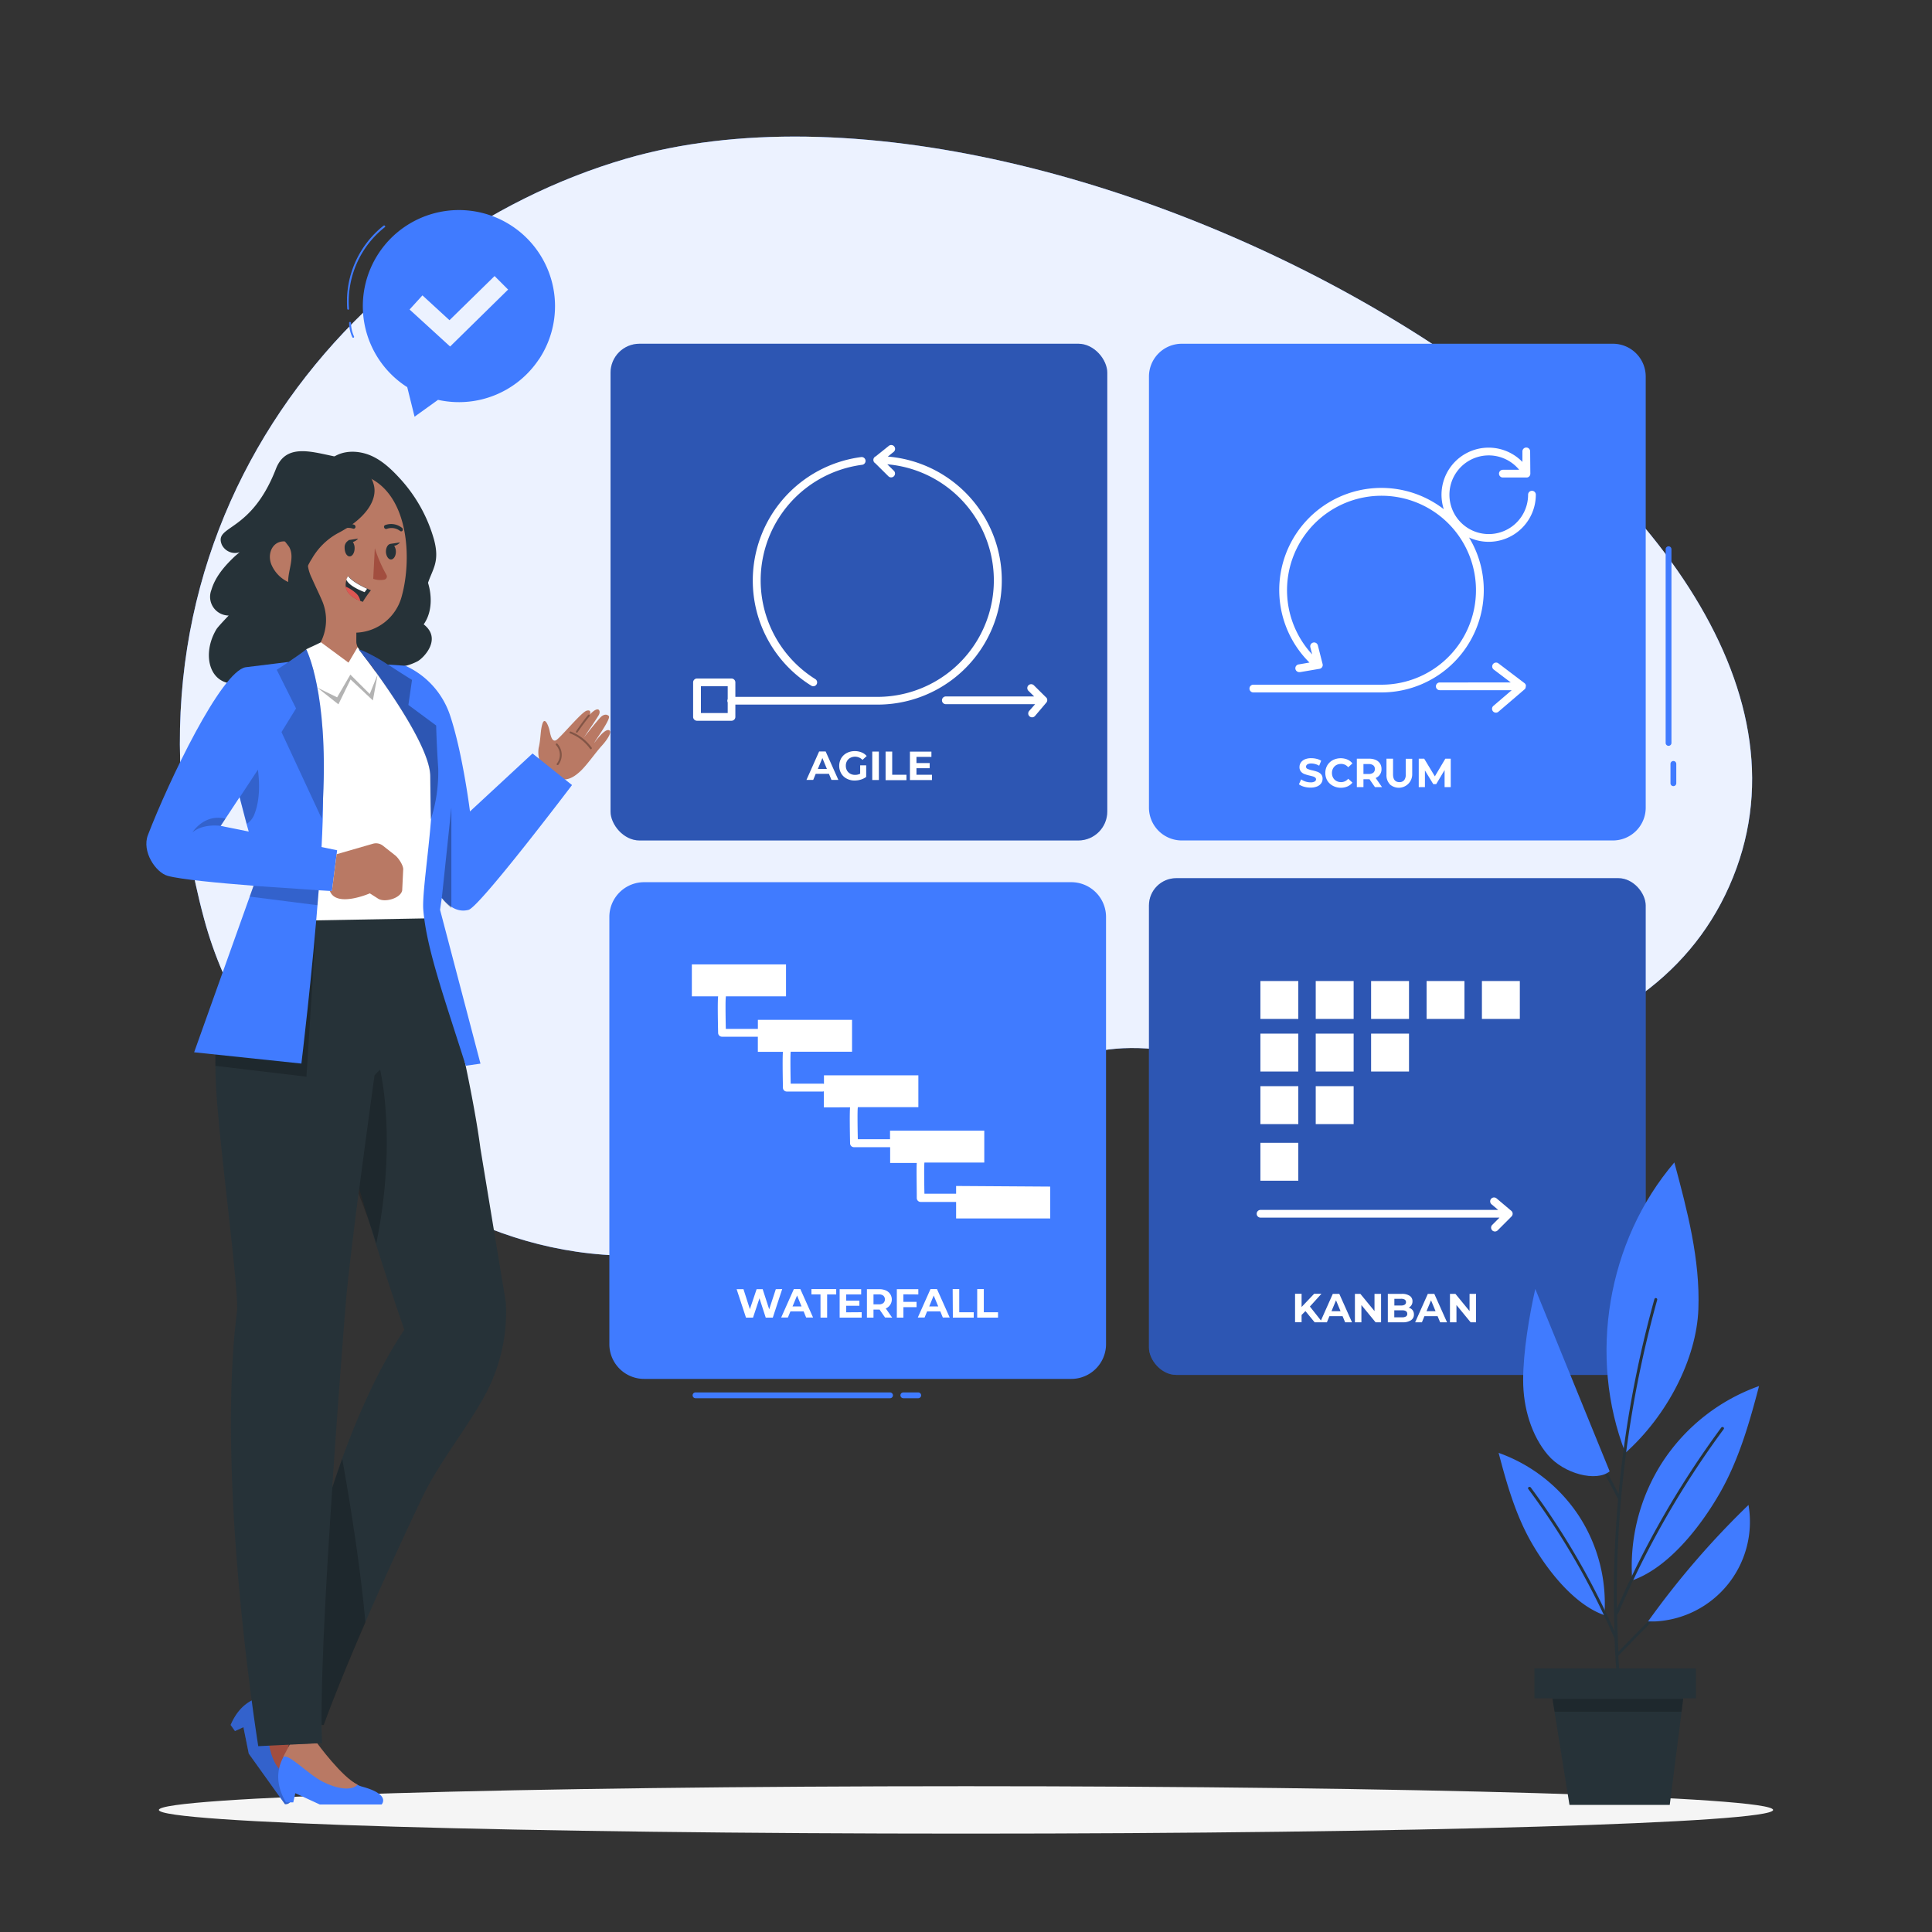 <svg xmlns="http://www.w3.org/2000/svg" viewBox="0 0 500 500"><rect x="0" y="0" width="500" height="500" fill="#333333" stroke="none"/><g id="freepik--background-simple--inject-2"><path d="M52.83,237.85c5.1,18.91,16,37.15,33,53.32,20.07,19.06,51.33,38.54,92.23,32.79,75.5-10.62,76.88-61.57,127.64-51.4,57.51,11.52,125,3.8,143.72-47.91C485,126.45,276.57,7.74,162,41.08,90.71,61.84,25.76,137.44,52.83,237.85Z" style="fill:#407BFF"></path><path d="M52.83,237.85c5.1,18.91,16,37.15,33,53.32,20.07,19.06,51.33,38.54,92.23,32.79,75.5-10.62,76.88-61.57,127.64-51.4,57.51,11.52,125,3.8,143.72-47.91C485,126.45,276.57,7.74,162,41.08,90.71,61.84,25.76,137.44,52.83,237.85Z" style="fill:#fff;opacity:0.9"></path></g><g id="freepik--Shadow--inject-2"><path d="M458.88,468.41c0,3.38-93.52,6.13-208.88,6.13s-208.88-2.75-208.88-6.13,93.52-6.14,208.88-6.14S458.88,465,458.88,468.41Z" style="fill:#f5f5f5"></path></g><g id="freepik--Waterfall--inject-2"><path d="M277.24,356.86H166.7a9,9,0,0,1-9-9V237.31a9,9,0,0,1,9-9H277.24a9,9,0,0,1,9,9V347.85A9,9,0,0,1,277.24,356.86Zm-97.27,5h50.37a.75.75,0,0,0,0-1.5H180a.75.75,0,0,0,0,1.5Zm53.81,0h3.86a.75.75,0,1,0,0-1.5h-3.86a.75.75,0,0,0-.75.75.76.76,0,0,0,.75.75Z" style="fill:#407BFF"></path><path d="M247.44,306.93v2h-8.2c-.07-3.56-.1-7.22,0-8.06h15.49v-8.26H230.34v2.21l-.09,0H222c-.08-3.74-.11-7.6,0-8.18a.34.34,0,0,0,0-.1h15.67v-8.25H213.24v2.22a1.07,1.07,0,0,0-.3-.06h-8.31c-.08-3.75-.1-7.61,0-8.19,0,0,0,0,0-.07h15.88v-8.25H196.14v2.34h-8.3c-.08-3.75-.11-7.61,0-8.18a1.07,1.07,0,0,0,0-.25h15.58v-8.26H179.05v8.26h6.8c-.15,1.28-.08,5.75,0,9.45a1,1,0,0,0,1,1h9.28v3.91h6.49c-.13,1.49-.06,5.74,0,9.28a1,1,0,0,0,1,1h9.29a.82.82,0,0,0,.3-.07v4.16H220c-.13,1.45-.07,5.74,0,9.31a1,1,0,0,0,1,1h9.37v4.08h6.89c-.11,1.62,0,5.68,0,9.09a1,1,0,0,0,1,1h9.18v4.28H271.8v-8.25Z" style="fill:#fff"></path><path d="M202.43,333.61,200,341h-1.83l-1.62-5-1.67,5h-1.82l-2.42-7.36h1.77l1.66,5.17,1.74-5.17h1.57l1.69,5.21,1.71-5.21Zm5.55,5.78h-3.42l-.65,1.58h-1.74l3.28-7.36h1.68l3.29,7.36h-1.79Zm-.54-1.29-1.16-2.82-1.17,2.82Zm4.9-3.11H210v-1.38h6.41V335h-2.35v6h-1.71ZM223,339.6V341h-5.7v-7.36h5.57V335H219v1.6h3.41v1.33H219v1.7Zm6.05,1.37-1.42-2.05h-1.57V341h-1.7v-7.36h3.18a4.19,4.19,0,0,1,1.7.32,2.53,2.53,0,0,1,0,4.67l1.65,2.37Zm-.43-5.64a1.76,1.76,0,0,0-1.17-.34h-1.39v2.57h1.39a1.76,1.76,0,0,0,1.17-.34,1.32,1.32,0,0,0,0-1.89Zm5.17-.36v1.95h3.41v1.37H233.8V341h-1.7v-7.36h5.56V335Zm9.56,4.42h-3.42l-.65,1.58h-1.75l3.28-7.36h1.68l3.29,7.36H244Zm-.54-1.29-1.17-2.82-1.16,2.82Zm3.74-4.49h1.7v6H252V341h-5.4Zm6.35,0h1.71v6h3.68V341h-5.39Z" style="fill:#fff"></path></g><g id="freepik--Kanban--inject-2"><rect x="297.35" y="227.27" width="128.55" height="128.55" rx="7.06" style="fill:#407BFF"></rect><rect x="297.35" y="227.27" width="128.55" height="128.55" rx="7.06" style="opacity:0.3"></rect><path d="M337.85,339.31l-1,1v1.87h-1.69v-7.36h1.69v3.43l3.26-3.43H342L339,338.13l3.23,4.08h-2Zm9.61,1.32h-3.41l-.65,1.58h-1.75l3.28-7.36h1.68l3.29,7.36h-1.78Zm-.53-1.3-1.17-2.81-1.17,2.81Zm10.49-4.48v7.36H356l-3.67-4.47v4.47h-1.68v-7.36h1.41l3.66,4.46v-4.46Zm8.14,4.2a1.82,1.82,0,0,1,.36,1.15,1.69,1.69,0,0,1-.76,1.48,3.81,3.81,0,0,1-2.19.53h-3.8v-7.36h3.59a3.55,3.55,0,0,1,2.07.51,1.63,1.63,0,0,1,.72,1.4,1.82,1.82,0,0,1-.26,1,1.77,1.77,0,0,1-.72.66A1.89,1.89,0,0,1,365.56,339.05Zm-4.7-2.92v1.73h1.69a1.71,1.71,0,0,0,1-.22.73.73,0,0,0,.32-.65.75.75,0,0,0-.32-.65,1.8,1.8,0,0,0-1-.21Zm3,4.57a.75.75,0,0,0,.34-.68c0-.61-.45-.92-1.36-.92h-2v1.82h2A1.89,1.89,0,0,0,363.86,340.7Zm8.19-.07h-3.41l-.65,1.58h-1.75l3.28-7.36h1.68l3.29,7.36h-1.78Zm-.53-1.3-1.17-2.81-1.17,2.81ZM382,334.85v7.36h-1.4l-3.67-4.47v4.47h-1.68v-7.36h1.41l3.66,4.46v-4.46Z" style="fill:#fff"></path><path d="M336,263.7h-9.81v-9.81H336Zm14.32-9.81h-9.81v9.81h9.81Zm14.33,0h-9.81v9.81h9.81ZM336,267.5h-9.81v9.81H336Zm14.32,0h-9.81v9.81h9.81Zm14.33,0h-9.81v9.81h9.81ZM336,281.1h-9.81v9.82H336Zm14.32,0h-9.81v9.82h9.81ZM336,295.76h-9.81v9.81H336Zm43-41.87H369.2v9.81H379Zm14.33,0h-9.81v9.81h9.81Z" style="fill:#fff"></path><path d="M391.12,313.36l-3.81-3.22a1,1,0,0,0-1.3,1.53l1.72,1.45h-61.5a1,1,0,0,0,0,2h61.84L386.19,317a1,1,0,0,0,.7,1.71,1,1,0,0,0,.71-.3l3.58-3.59a1,1,0,0,0-.06-1.47Z" style="fill:#fff"></path></g><g id="freepik--Scrum--inject-2"><path d="M417.42,217.51H305.85a8.5,8.5,0,0,1-8.5-8.49V97.45a8.5,8.5,0,0,1,8.5-8.49H417.42a8.49,8.49,0,0,1,8.49,8.49V209A8.49,8.49,0,0,1,417.42,217.51Zm13.65-75.37v50.13a.75.75,0,0,0,1.5,0V142.14a.75.75,0,0,0-1.5,0Zm1.25,55.56v5a.75.75,0,0,0,1.5,0v-5a.75.75,0,0,0-1.5,0Z" style="fill:#407BFF"></path><path d="M337.47,203.6a4.1,4.1,0,0,1-1.31-.62l.58-1.28a3.91,3.91,0,0,0,1.12.56,4.27,4.27,0,0,0,1.31.21,2,2,0,0,0,1.07-.22.65.65,0,0,0,.35-.57.55.55,0,0,0-.21-.44,1.6,1.6,0,0,0-.52-.28c-.22-.07-.51-.14-.87-.23a10.45,10.45,0,0,1-1.38-.4,2.17,2.17,0,0,1-.92-.64,1.74,1.74,0,0,1-.38-1.18,2,2,0,0,1,.35-1.16,2.36,2.36,0,0,1,1-.82,4.18,4.18,0,0,1,1.71-.31,5.79,5.79,0,0,1,1.38.17,3.88,3.88,0,0,1,1.17.48l-.52,1.3a4.06,4.06,0,0,0-2-.58,2,2,0,0,0-1.06.23.73.73,0,0,0-.34.61.59.59,0,0,0,.4.56,5.59,5.59,0,0,0,1.2.37,12.49,12.49,0,0,1,1.38.39,2.43,2.43,0,0,1,.92.64,1.69,1.69,0,0,1,.38,1.16,2,2,0,0,1-.35,1.15,2.37,2.37,0,0,1-1.06.83,4.36,4.36,0,0,1-1.71.3A6,6,0,0,1,337.47,203.6Zm7.46-.25A3.74,3.74,0,0,1,343.5,202a4,4,0,0,1,0-3.92,3.74,3.74,0,0,1,1.43-1.36,4.55,4.55,0,0,1,3.78-.15,3.47,3.47,0,0,1,1.3,1l-1.1,1a2.33,2.33,0,0,0-1.85-.87,2.48,2.48,0,0,0-1.22.3,2.16,2.16,0,0,0-.83.84,2.45,2.45,0,0,0-.3,1.22,2.48,2.48,0,0,0,.3,1.22,2.14,2.14,0,0,0,.83.83,2.48,2.48,0,0,0,1.22.3,2.33,2.33,0,0,0,1.85-.87l1.1,1a3.45,3.45,0,0,1-1.31,1,4.37,4.37,0,0,1-1.73.33A4.32,4.32,0,0,1,344.93,203.35Zm10.91.36-1.42-2.05h-1.56v2.05h-1.71v-7.36h3.19a4.23,4.23,0,0,1,1.7.32,2.55,2.55,0,0,1,1.11.93,2.62,2.62,0,0,1,.38,1.42,2.39,2.39,0,0,1-1.51,2.32l1.65,2.37Zm-.43-5.64a1.81,1.81,0,0,0-1.17-.33h-1.38v2.56h1.38a1.81,1.81,0,0,0,1.17-.33,1.17,1.17,0,0,0,.4-.95A1.16,1.16,0,0,0,355.41,198.07Zm4.28,4.89a3.37,3.37,0,0,1-.87-2.49v-4.12h1.7v4.06c0,1.31.55,2,1.64,2a1.54,1.54,0,0,0,1.22-.48,2.19,2.19,0,0,0,.42-1.49v-4.06h1.68v4.12a3.48,3.48,0,0,1-5.79,2.49Zm14.17.75v-4.42l-2.17,3.64h-.76l-2.16-3.54v4.32h-1.6v-7.36h1.41l2.76,4.57,2.71-4.57h1.4l0,7.36Z" style="fill:#fff"></path><path d="M357.53,179.2H324.36a1,1,0,0,1,0-2h33.17a24.45,24.45,0,1,0-17.94-7.84l-.47-1.84a1,1,0,0,1,1.94-.5l1.23,4.84a1,1,0,0,1-.13.79,1,1,0,0,1-.67.44l-5,.85h-.17a1,1,0,0,1-.16-2l2.73-.47a26.43,26.43,0,0,1,34.76-39.69A12.19,12.19,0,0,1,394,119.55l0-2.73a1,1,0,0,1,1-1h0a1,1,0,0,1,1,1l.05,5.77a1,1,0,0,1-.29.71,1,1,0,0,1-.6.28h0l-.09,0h-6.13a1,1,0,0,1,0-2h4.22a10.18,10.18,0,1,0,2.31,6.44,1,1,0,1,1,2,0,12.2,12.2,0,0,1-17.28,11.09A26.21,26.21,0,0,1,384,152.76,26.48,26.48,0,0,1,357.53,179.2Zm37.37-1.77a1,1,0,0,0-.07-.29s-.06-.07-.08-.11a.91.91,0,0,0-.18-.21.1.1,0,0,0,0,0l-6.78-5.14a1,1,0,0,0-1.21,1.6l4.41,3.34H372.61a1,1,0,0,0,0,2h18.62l-4.74,4.06a1,1,0,0,0,.65,1.76,1,1,0,0,0,.65-.24l6.79-5.82,0,0a1.14,1.14,0,0,0,.21-.28s0,0,0-.06a1,1,0,0,0,.08-.39v0h0A.45.45,0,0,0,394.9,177.43Z" style="fill:#fff"></path></g><g id="freepik--Agile--inject-2"><rect x="158.01" y="88.96" width="128.55" height="128.55" rx="7.49" style="fill:#407BFF"></rect><rect x="158.01" y="88.96" width="128.55" height="128.55" rx="7.49" style="opacity:0.3"></rect><path d="M194.82,150.19a32.22,32.22,0,0,1,28.05-31.9,1,1,0,0,1,.25,2A30.16,30.16,0,0,0,211,175.75a1,1,0,0,1-.53,1.85.94.94,0,0,1-.53-.16A32,32,0,0,1,194.82,150.19ZM227,182.35H190.31v3.18a1,1,0,0,1-1,1h-8.93a1,1,0,0,1-1-1V176.6a1,1,0,0,1,1-1h8.93a1,1,0,0,1,1,1v3.75H227a30.15,30.15,0,0,0,2.63-60.19l1.7,1.67a1,1,0,0,1-1.41,1.43l-3.4-3.37a1,1,0,0,1,.11-1.78l3.37-2.7a1,1,0,1,1,1.25,1.56l-1.48,1.19A32.15,32.15,0,0,1,227,182.35Zm-38.67,2.18v-2.74a1.09,1.09,0,0,1-.1-.44,1,1,0,0,1,.1-.43V177.6h-6.93v6.93Zm82.44-4-3.2-3.17a1,1,0,0,0-1.41,0,1,1,0,0,0,0,1.42l1.48,1.46H244.78a1,1,0,0,0,0,2h23.11L266.34,184a1,1,0,0,0,.11,1.4,1,1,0,0,0,.65.24,1,1,0,0,0,.76-.35l2.95-3.48A1,1,0,0,0,270.75,180.49Z" style="fill:#fff"></path><path d="M214.53,200.26h-3.42l-.65,1.58h-1.75l3.28-7.36h1.69l3.29,7.36h-1.79ZM214,199l-1.17-2.82L211.66,199Zm8.61-.93h1.56v3a4.52,4.52,0,0,1-1.39.69,5.48,5.48,0,0,1-1.59.24,4.27,4.27,0,0,1-2.06-.49,3.51,3.51,0,0,1-1.43-1.35,4,4,0,0,1,0-3.92,3.63,3.63,0,0,1,1.44-1.36,4.34,4.34,0,0,1,2.08-.49,4.52,4.52,0,0,1,1.76.33,3.4,3.4,0,0,1,1.32.94l-1.09,1a2.65,2.65,0,0,0-3.15-.53,2.08,2.08,0,0,0-.86.83,2.44,2.44,0,0,0-.3,1.23,2.48,2.48,0,0,0,.3,1.22,2.26,2.26,0,0,0,.85.83,2.5,2.5,0,0,0,1.24.3,2.74,2.74,0,0,0,1.32-.31Zm3.13-3.56h1.71v7.36h-1.71Zm3.45,0h1.71v6h3.69v1.39h-5.4Zm12,6v1.37h-5.7v-7.36h5.56v1.36h-3.87v1.6h3.42v1.33h-3.42v1.7Z" style="fill:#fff"></path></g><g id="freepik--Plant--inject-2"><path d="M433.32,300.84C416,321.11,410.93,351.12,420.65,376c10.81-9.64,18.41-24.34,18.89-37.19S436.66,313.26,433.32,300.84Z" style="fill:#407BFF"></path><path d="M430.3,378.3A49.78,49.78,0,0,0,422.42,409c9.37-3.26,17.63-13.85,22.58-22.44s7.73-18.26,10.24-27.85A49.74,49.74,0,0,0,430.3,378.3Z" style="fill:#407BFF"></path><path d="M408.64,392.35A41.51,41.51,0,0,1,415.21,418c-7.81-2.72-14.7-11.55-18.83-18.72S389.94,384,387.84,376A41.49,41.49,0,0,1,408.64,392.35Z" style="fill:#407BFF"></path><path d="M452.11,394.71c-11,11.34-22.27,22.44-33.29,33.78q.18,3.43.44,6.85c0,.48-.71.48-.75,0q-.43-5.59-.66-11.19s0,0,0-.07a192.82,192.82,0,0,0-22.33-38.73c-.29-.39.36-.76.65-.38a195.71,195.71,0,0,1,21.67,37.24c-.1-3-.17-6-.17-9a287,287,0,0,1,10.49-77,.37.37,0,0,1,.72.2q-2.93,10.55-5.06,21.3a285.32,285.32,0,0,0-5.37,58.67,238.59,238.59,0,0,1,27-46.91c.28-.39.93,0,.65.38a236.74,236.74,0,0,0-27.27,47.62.38.38,0,0,1-.31.24q.07,4.86.33,9.74c10.87-11.17,22-22.13,32.81-33.3C451.92,393.83,452.45,394.36,452.11,394.71Z" style="fill:#263238"></path><path d="M452.51,389.48a218.3,218.3,0,0,0-26,30.15h1.75a25.82,25.82,0,0,0,24.25-30.15Z" style="fill:#407BFF"></path><path d="M407.22,367.49q6.15,10.08,11.6,20.57c.22.43.87.05.65-.38Q414,377.2,407.86,367.11c-.25-.41-.9,0-.64.38Z" style="fill:#263238"></path><path d="M397.33,333.57c-1.57,7-3.12,16.21-3.14,23.54s2.22,14.5,6.39,19.42,12.59,7.06,16,4.25Z" style="fill:#407BFF"></path><polygon points="438.9 431.77 397.11 431.77 397.11 439.52 401.75 439.52 406.18 467.11 432.13 467.11 435.63 439.52 438.9 439.52 438.9 431.77" style="fill:#263238"></polygon><polygon points="401.78 439.66 435.61 439.66 435.19 442.99 402.31 442.99 401.78 439.66" style="opacity:0.2"></polygon></g><g id="freepik--speech-bubble--inject-2"><path d="M91.62,87.07a.25.25,0,0,1-.12.33.23.23,0,0,1-.11,0,.25.25,0,0,1-.22-.15,9.19,9.19,0,0,1-.83-3.68.24.24,0,0,1,.24-.26.26.26,0,0,1,.26.25A8.7,8.7,0,0,0,91.62,87.07Zm8-28.27a.26.26,0,0,0,0-.35.25.25,0,0,0-.35-.05,25,25,0,0,0-9.4,21.53.25.25,0,0,0,.24.23h0a.24.24,0,0,0,.22-.27A24.49,24.49,0,0,1,99.59,58.8Zm39.88,34.14a24.86,24.86,0,0,1-26.14,10.54l-6.07,4.36-1.9-7.66c-.11-.07-.24-.13-.35-.21a24.87,24.87,0,1,1,34.46-7Zm-8-18L128,71.44,116.33,82.87l-7-6.43L106,80.1l10.49,9.58Z" style="fill:#407BFF"></path></g><g id="freepik--Character--inject-2"><path d="M109.65,161.58a7.28,7.28,0,0,0,.44-.69c1.68-2.87,1.71-6.68.7-10l0-.11c1.24-3.61,3.06-5.49,1.52-11.18a39,39,0,0,0-9.18-16.16c-2.41-2.6-5.14-5-8.43-6s-7-.67-9.5,1.73c0,0-2,1.85-4.15,6.58-3.93,8.77-.62,20.11,2.25,26.45a12.37,12.37,0,0,0-2.78.34,11.8,11.8,0,0,0-2.87,1.12,10.14,10.14,0,0,0-1,.58A11.47,11.47,0,0,0,75,155.56a11.6,11.6,0,0,0-1.8,2.27c-2.4,3.88-3.49,8.87-1.31,12.87,6-4.2,4.58,1.3,9.61,1.3,8.73,0,17.1,1,17.1,1a2.67,2.67,0,0,0,0-.57,14,14,0,0,0,5.85,0,13.69,13.69,0,0,0,3.63-1.3C109.56,170.34,114.52,165.37,109.65,161.58Z" style="fill:#263238"></path><path d="M95.64,123.68c-10.18-5-20.74,2.63-20.51,13.44.23,10.46.13,15.07,4.79,20.68a5.54,5.54,0,0,0,0,.56,4.36,4.36,0,0,0,0,.51c1,5.72.85,9.47-1.82,12.61,0,0-4.17,6.81,9.93,11.88,2.37,1,4,1.58,5.76-.25,6-6.17,5.91-8.9,4.81-9.53-1.8-.91-6.23-4.76-6.38-7.38a49.1,49.1,0,0,1,0-1.4v-1.07A12.65,12.65,0,0,0,104,154.2C106.6,144.66,105.82,128.64,95.64,123.68Z" style="fill:#b97964"></path><path d="M96.64,125.13c-.87-3.08-4.22-5.72-10.34-7.06L86,118c-5.84-1.22-12.1-3.1-14.59,3.34-6.52,16.8-16.12,14.49-14,19.64a3.82,3.82,0,0,0,3.53,2.13,3.06,3.06,0,0,0,1.08-.22c-.43.39-.93.79-1.39,1.22-2.5,2.37-4.93,5.17-5.92,8.56a4.9,4.9,0,0,0-.34,1.74,4.85,4.85,0,0,0,4.81,4.89c-.22.24-2.78,2.89-3.18,3.57-4.48,7.47-1.13,17.32,9.28,13,2.83-1.17,10.59-4.13,10.59-4.13s3,2.87,3-2.66l.21.1a.31.31,0,0,1,0-.1,26.34,26.34,0,0,1-2.1-13.57c0-.26.06-.53.1-.79.12-.82.33-1.73.47-2.42a14.46,14.46,0,0,1,.51-1.89,26.43,26.43,0,0,1,1.36-3.46c.32-.65.65-1.29,1-1.9l.28-.43a17.43,17.43,0,0,1,6.58-6.54C94.53,134.36,98,129.3,96.64,125.13Z" style="fill:#263238"></path><path d="M70.35,146.36a8.72,8.72,0,0,0,4.92,4.55c2.81,1,4.68-3.53,3.94-6.48A5.77,5.77,0,0,0,73,140.14C70.24,140.47,69.1,143.7,70.35,146.36Z" style="fill:#b97964"></path><path d="M80.07,122.12c-1.14,3.54-4.31,3.38-6.3,6.52s-3.14,7.46-.93,10.45a26.74,26.74,0,0,1,2,2.47c1.46,2.59-.2,5.78-.26,8.75,0,2.76-.2,6,2,7.48a6.84,6.84,0,0,1,3,5.53c0,.7-2.15,5.44-2.26,6.12-.15,1,2.66-2.12,3.66-2a1.84,1.84,0,0,0,1.84-.87c.06-.11.11-.22.16-.33a12.69,12.69,0,0,0,.38-10.77c-.86-2-1.8-3.87-2.65-5.83a10.77,10.77,0,0,1-1.06-6.24c.93-4.8,12.36-15.64,3.25-24.44a.64.64,0,0,0-.45-.19A2.28,2.28,0,0,0,80.67,120,9.93,9.93,0,0,0,80.07,122.12Z" style="fill:#263238"></path><path d="M97,141.86a36.76,36.76,0,0,0,3,6.89.84.84,0,0,1-.5,1.25,5.38,5.38,0,0,1-2.91-.2Z" style="fill:#a24e3f"></path><path d="M96,152.76a25.54,25.54,0,0,0-2.1,3l-.61-.23c-2.73-1.1-3.63-2.51-3.81-3.75a3.87,3.87,0,0,1,.22-1.78,3.6,3.6,0,0,1,.46-.92c1.1,1.45,3.57,2.67,4.91,3.26C95.59,152.63,96,152.76,96,152.76Z" style="fill:#263238"></path><path d="M95,152.37l-.64.88c-2.57-1-4.24-2.12-4.73-3.22a3.6,3.6,0,0,1,.46-.92C91.22,150.56,93.69,151.78,95,152.37Z" style="fill:#fff"></path><path d="M93.25,155.56c-2.73-1.1-3.63-2.51-3.81-3.75a9.6,9.6,0,0,1,2.8,1.82A3.53,3.53,0,0,1,93.25,155.56Z" style="fill:#de5753"></path><path d="M87.67,137.49a.48.48,0,0,1-.4.09.56.56,0,0,1-.34-.21.55.55,0,0,1,.08-.76,4.89,4.89,0,0,1,4.63-.82.59.59,0,0,1,.34.7.5.5,0,0,1-.66.31A3.91,3.91,0,0,0,87.67,137.49Zm16.32-.92a4.49,4.49,0,0,0-4.36-.66.5.5,0,0,0-.18.68.51.51,0,0,0,.65.28,3.57,3.57,0,0,1,3.46.56.48.48,0,0,0,.38.07.37.37,0,0,0,.26-.21A.58.58,0,0,0,104,136.57Z" style="fill:#263238"></path><path d="M90.19,139.88a2,2,0,0,0-1,1.89c0,1.15.5,2.14,1.21,2.22s1.33-.8,1.37-2a2.86,2.86,0,0,0-.45-1.72,3,3,0,0,0,1.37-.87l-2.54.38Zm10.8.89c-.6.12-1.07.89-1.11,1.87s.5,2.08,1.21,2.15,1.32-.77,1.36-1.88a2.69,2.69,0,0,0-.44-1.64,2.78,2.78,0,0,0,1.51-.89l-2.54.38Z" style="fill:#263238"></path><path d="M59.69,446.42,60.81,448,63,447l1.38,6.84,9.36,13.08s3.56.57.75-6.86a6.77,6.77,0,0,1-.29-1.12c-.83-4.45,1-13,1-13l-5.14-7.17a11.14,11.14,0,0,0-1.44.16C66.52,439.33,62.26,440.37,59.69,446.42Z" style="fill:#407BFF"></path><path d="M59.69,446.42,60.81,448,63,447l1.38,6.84,9.36,13.08s3.56.57.75-6.86a6.77,6.77,0,0,1-.29-1.12c-.83-4.45,1-13,1-13l-5.14-7.17a11.14,11.14,0,0,0-1.44.16C66.52,439.33,62.26,440.37,59.69,446.42Z" style="opacity:0.2"></path><path d="M68.65,439h0c1.73.19.22,7.85.91,12.14.63,3.83,2.28,7.45,4.7,7.83-.83-4.45,2.17-14.57,2.17-14.57l-4.13-5.77S69.56,438.83,68.65,439Z" style="fill:#a24e3f"></path><path d="M74,466.45h1.9l.53-2.37L82.76,467h16s2.54-2.58-5.08-4.63a6.05,6.05,0,0,1-1.07-.42c-4.07-1.92-9.85-8.4-9.85-8.4H74a10.46,10.46,0,0,0-.72,1.27C72.31,456.72,70.66,460.8,74,466.45Z" style="fill:#407BFF"></path><path d="M73.27,454.77v0c1.16-1.3,6.43,4.42,10.29,6.36,3.45,1.73,7.33,2.5,9,.74C88.54,460,82.1,451.16,82.1,451.16l-7.06.22S73.68,453.94,73.27,454.77Z" style="fill:#b97964"></path><path d="M130.91,337.21v-.12l-6.58-39.89C122,279.26,114.16,248,114.16,248l-3.36-12.56-31.51,0a1.66,1.66,0,0,0,0,.21l-10.77-.21S54,245.33,55.91,281.2c.8,14.91,5.92,52.34,5.44,58.08-5.62,44,5.49,112.63,5.49,112.63l16.53-.81c-.08-1.35-.13-2.94-.15-4.73a2.57,2.57,0,0,0,.55,0c2.36-6.5,6.14-15.85,10.78-26.56,4.41-10.15,9.57-21.5,15-32.82,4.16-8.58,11.74-18,16-26A45.07,45.07,0,0,0,130.91,337.21ZM88.55,377.49c-.9,2.48-1.75,5-2.57,7.46,1.67-25.1,3.47-47.19,3.47-47.19.42-5.6,1.8-17,3.51-30.2,3.13,10.88,7,23.05,11.68,36.58C98.24,353.69,92.91,365.49,88.55,377.49Z" style="fill:#263238"></path><path d="M86,385c.82-2.48,1.67-5,2.57-7.46,2.22,12.43,4.71,28.14,6,42.33-4.64,10.71-8.42,20.06-10.78,26.56a2.57,2.57,0,0,1-.55,0C83.07,432.85,84.47,407.67,86,385Zm10.91-106.6c-1.4,10.17-2.85,20.87-4.1,30.51,1.48,3.78,3.06,7.94,4.56,12.95,5.49-26.91,1-45,1-45C97.9,277.24,97.41,277.77,96.89,278.35Zm-41.16-6.8v4.24l23.56,2.8,2.62-41.19Z" style="opacity:0.2"></path><path d="M113.46,193.13c-.52-7.91-10.09-19.1-10.09-19.1-.53-.06-4.06-.11-4.6-.17l-1.68-.13-4.54-6.24-2.36,4-7.12-5.26-3.84,1.81,1.88,5.52c-2.43.15-5,.35-7.65.57-1,.09-2,.18-2.94.3s-9.58.32-9.58.32-3.52,7.38-1.45,13.92c6.39,20.12,10.1,39.27,11,49.72l39.39-.71c.48-10.09,5.68-20.54,5.73-27.71C115.87,199.45,113.74,197.55,113.46,193.13Z" style="fill:#fff"></path><path d="M83.22,219.21c.24-4.6.39-8.89.39-12.58,1.33-27.31-4.23-38.3-4.23-38.3l-.15-.25c-1.1.88-2.93,2.16-4.53,3.23l-11.13,1.37v0c-6.33,1.08-19.91,29.44-25.29,43.43-1.63,4.25,2,9.69,5.12,10.56,3.33.92,13,1.84,22.23,2.56l-15.39,43.1L78,275.25S80.83,252,82.48,230.4l3.43.2,1.34-10.55Zm-26.11-5.47L62,206.32c.59,2.3,1.2,4.63,1.8,6.89.2.75.39,1.42.57,2Z" style="fill:#407BFF"></path><path d="M140.4,198.58a7.55,7.55,0,0,1-1-5c.59-2.44.41-4.54,1-6.33s1.56.54,1.84,1.88.62,2.85,1.59,2.48,6.62-7.33,8-7.69.84,1,.84,1,1.42-1.65,2.22-1.27c.21.1.54.67,0,1.53C153.68,187.14,151,191,151,191c.15-.23,3.83-4.81,4.47-5.42.84-.8,1.64-.76,2.09-.26.64.72-3.72,6.55-3.74,6.92,0,0,2.4-3.44,3.63-3.3s-.16,2.38-1.77,4.13c-1.47,1.6-3.93,5.14-5.59,6.62-2,1.83-3.82,2.6-6.17,1.57A8.74,8.74,0,0,1,140.4,198.58Z" style="fill:#b97964"></path><path d="M149.29,189.59a.25.25,0,0,1-.14,0,.25.25,0,0,1-.06-.35c1-1.45,2-2.87,3.13-4.22a.24.24,0,0,1,.35,0,.25.25,0,0,1,0,.35c-1.09,1.33-2.14,2.74-3.11,4.18A.26.26,0,0,1,149.29,189.59Z" style="opacity:0.3"></path><path d="M152.92,193.9a.25.25,0,0,1-.21-.1,11.33,11.33,0,0,0-5.16-4,.25.25,0,1,1,.18-.47,11.9,11.9,0,0,1,5.39,4.16.25.25,0,0,1-.06.35A.23.23,0,0,1,152.92,193.9Z" style="opacity:0.3"></path><path d="M144.29,198a.3.3,0,0,1-.16-.05.25.25,0,0,1,0-.35,3.73,3.73,0,0,0-.22-4.76.25.25,0,1,1,.37-.33,4.25,4.25,0,0,1,.25,5.39A.25.25,0,0,1,144.29,198Z" style="opacity:0.3"></path><path d="M114.34,232.39c1.91,2.34,4.22,3.8,6.92,3.08,2.91-.78,26.78-32.3,26.78-32.3L137.82,195l-16.19,15s-1.88-15.07-5.16-24.88a21.56,21.56,0,0,0-10.94-12.53l-.58-.29-4.59-.31-.42-.28c-2.2-1.49-6.52-3.75-7.09-3.57L94,169.5l-.15-.06s.75.9,1.93,2.42c5.17,7,15.52,21.85,15.59,29,.09,9.18.18,11.21.18,11.21h0c-.71,9.22-2.32,19.64-2,23.44.86,10,5.29,22.31,11,40.3l3.8-.54-10.46-39.81S114.05,234.29,114.34,232.39Z" style="fill:#407BFF"></path><path d="M111.32,200.84c-.1-9.51-18.47-32.76-18.47-32.76.57-.18,4.89,2.08,7.09,3.57,3.22,2.18,6.69,4.31,6.69,4.31l-.94,6.48,7.19,5.32s.1,4.73.53,11.07a39.76,39.76,0,0,1-1.91,13.22S111.41,210,111.32,200.84ZM116.81,235V209l-2.47,23.43A18,18,0,0,0,116.81,235Z" style="opacity:0.3"></path><path d="M66.75,199.19h0c.45,3.46.54,7.81-.89,11.48a5.12,5.12,0,0,1-2,2.54c-.6-2.26-1.21-4.59-1.8-6.89Zm12.48-31.11c-2.25,1.82-7.61,5.26-7.61,5.26l5,10-3.77,6.12,10.42,22.4c2.37-31.16-3.9-43.54-3.9-43.54ZM57.11,213.74s-4.47-.7-7.3,1.67c0,0,3-4.89,8.54-3.54ZM82.48,230.4l-16.87-1.15-1,2.79,17.56,2.23Z" style="opacity:0.2"></path><polygon points="97.72 174.59 95.69 179.6 90.67 174.59 87.25 180.47 82.14 177.97 87.58 182.28 90.73 175.84 96.5 181.27 97.72 174.59" style="opacity:0.3"></polygon><path d="M102.29,221.38l-3.2-2.52a2.88,2.88,0,0,0-2.58-.5l-9.39,2.71-1.21,9.53-.53,0c1.66,4.39,10.33.6,10.33.6l2.15,1.37c1.74,1.1,5.88-.12,6.23-2.16l.25-5.23C104.52,224.09,103.13,222.05,102.29,221.38Z" style="fill:#b97964"></path></g></svg>
